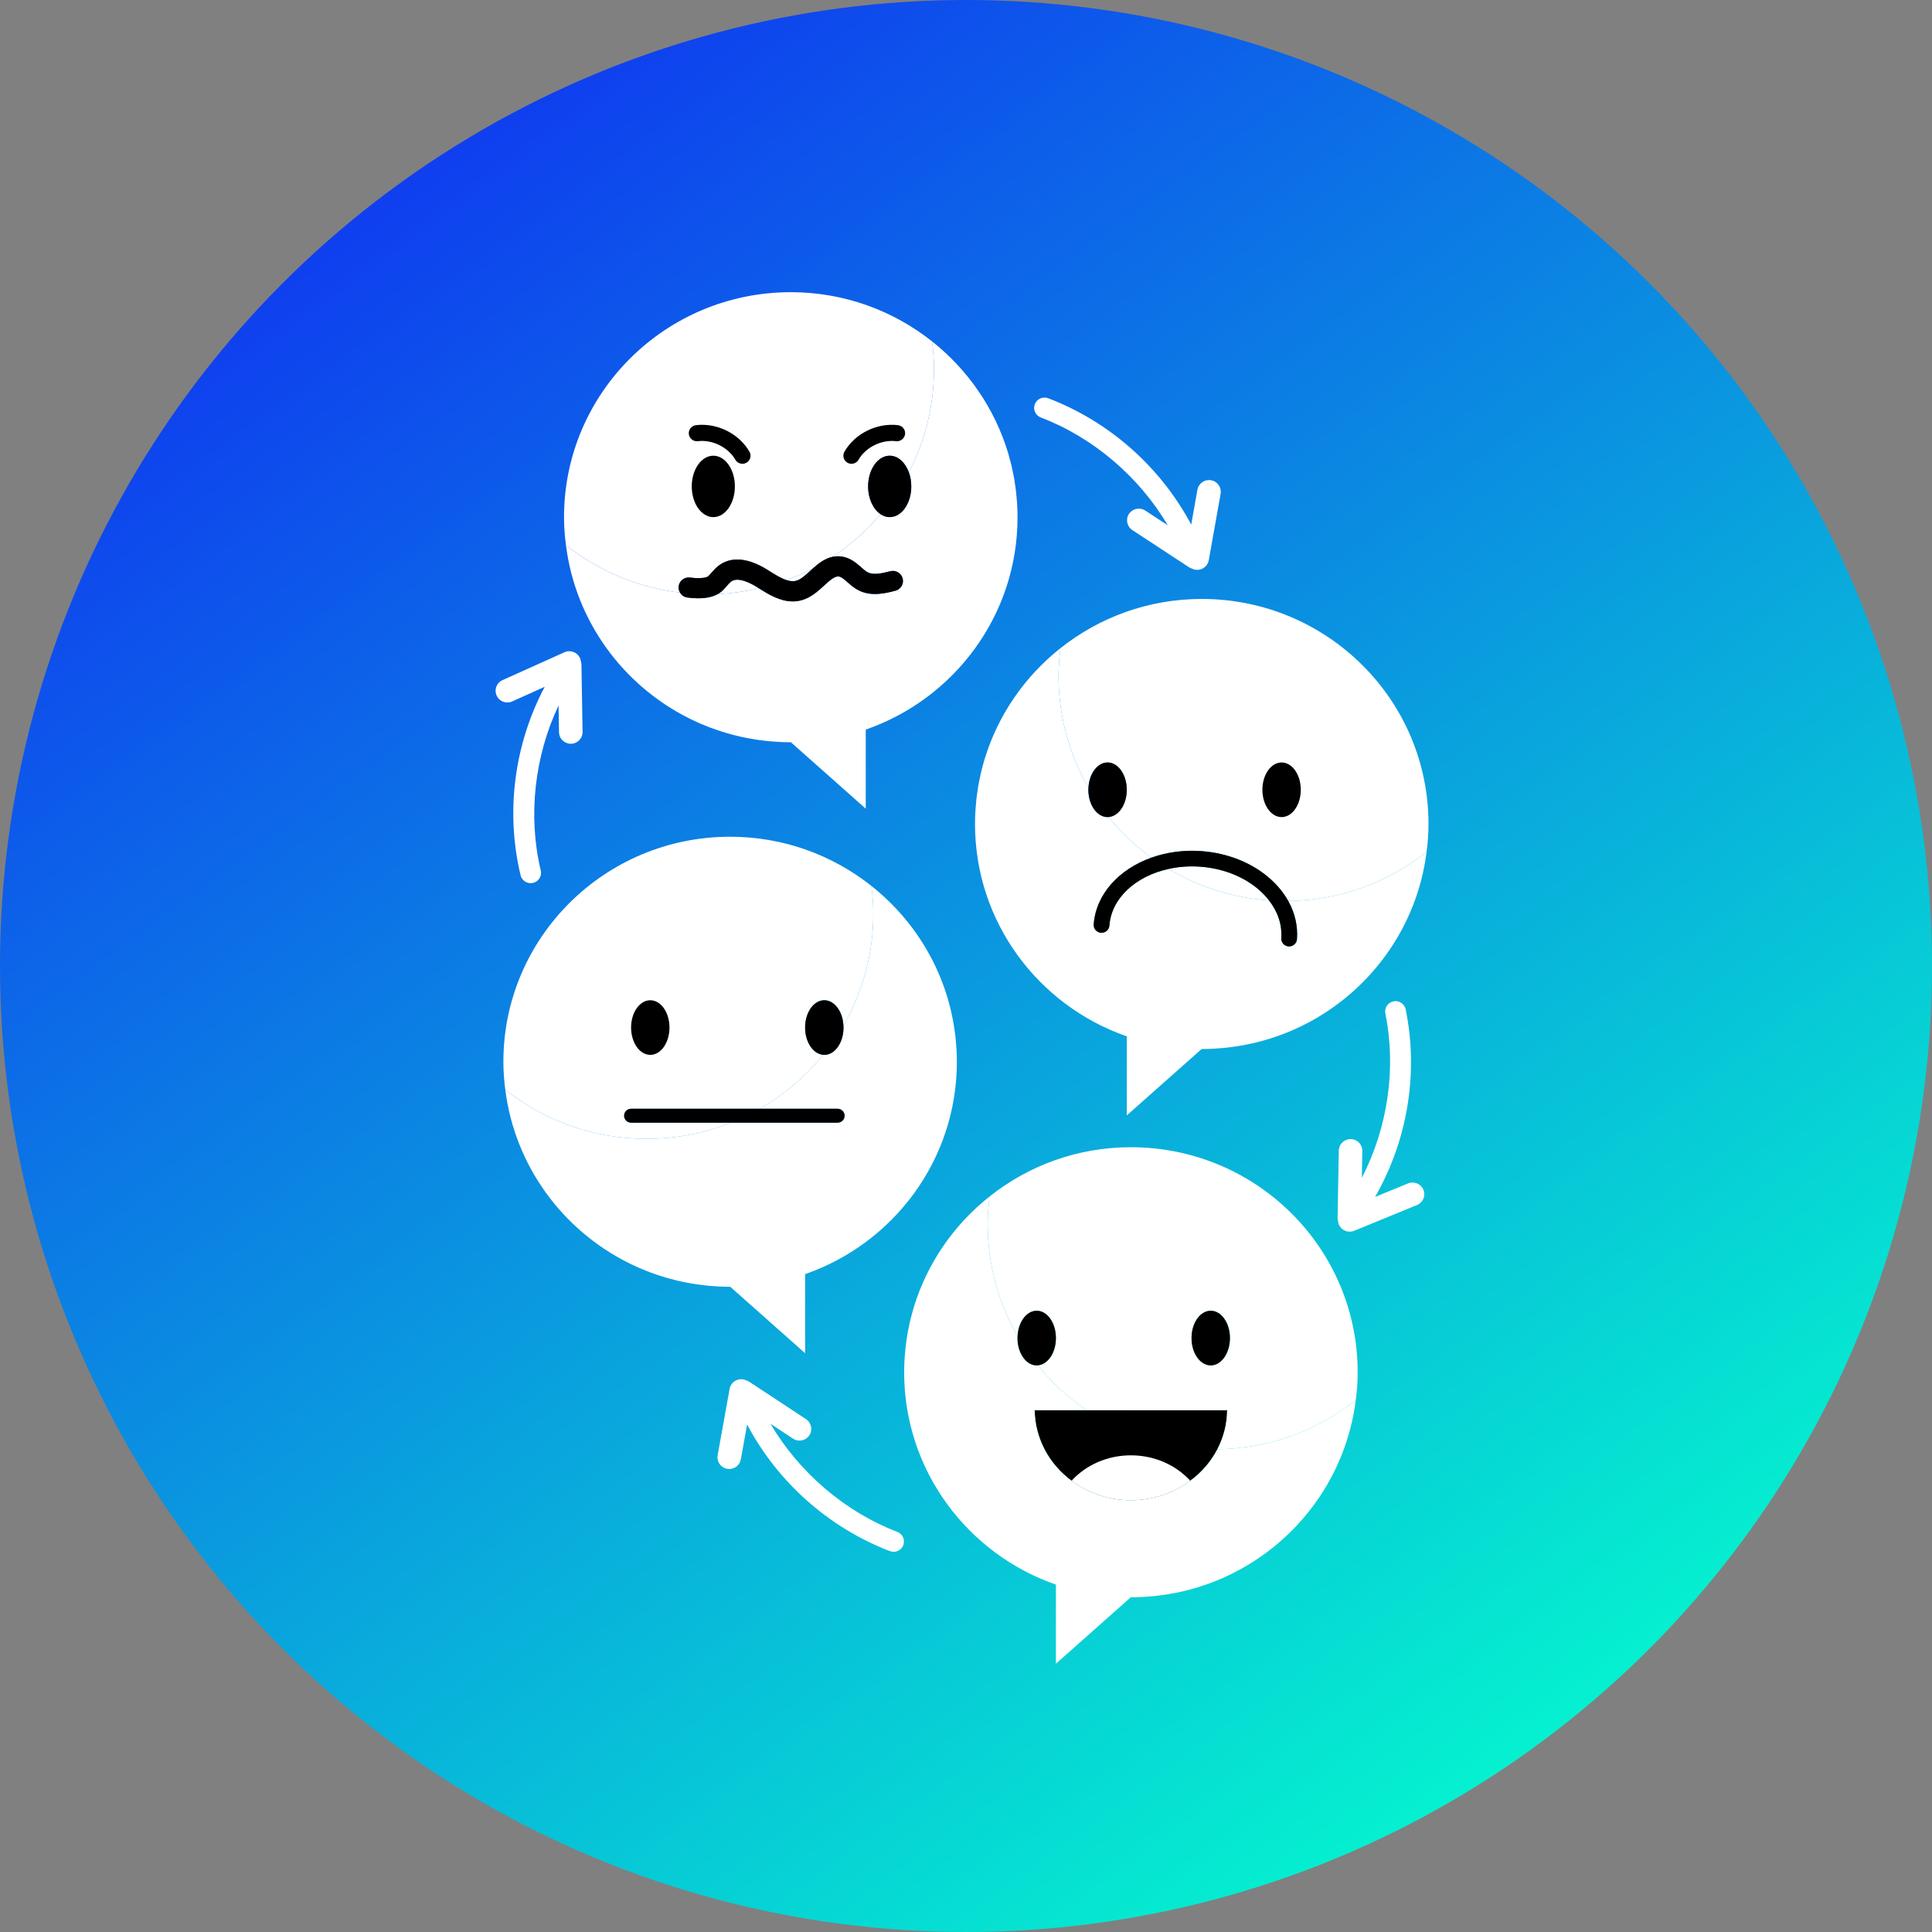 <svg xmlns="http://www.w3.org/2000/svg" width="80" height="80" viewBox="0 0 80 80" fill="none"><rect x="0" y="0" width="80" height="80" fill="#808080" stroke="none"/><circle cx="40" cy="40" r="40" fill="url(#paint0_linear_595_3258)"></circle><path d="M42.843 58.395C42.861 59.58 43.455 60.638 44.37 61.314C45.051 61.823 45.902 62.124 46.828 62.124C47.755 62.124 48.605 61.823 49.287 61.314C49.758 60.968 50.142 60.522 50.408 60.011C50.662 59.522 50.808 58.974 50.813 58.395H42.843Z" fill="black"></path><path d="M56.138 57.976C54.562 59.225 52.575 59.983 50.408 60.011C50.142 60.522 49.758 60.968 49.287 61.314C48.605 61.823 47.755 62.124 46.828 62.124C45.902 62.124 45.051 61.823 44.37 61.314C43.455 60.638 42.861 59.58 42.843 58.394H44.999C44.235 57.876 43.552 57.248 42.973 56.534C42.958 56.535 42.943 56.537 42.928 56.537C42.489 56.537 42.134 56.031 42.134 55.406C42.134 55.377 42.135 55.347 42.137 55.318C41.35 53.956 40.898 52.378 40.898 50.695C40.898 50.304 40.931 49.92 40.978 49.541C39.504 50.709 38.391 52.307 37.834 54.144C37.825 54.175 37.817 54.206 37.808 54.236C37.771 54.363 37.737 54.491 37.705 54.621C37.693 54.669 37.682 54.717 37.671 54.765C37.645 54.879 37.622 54.994 37.6 55.109C37.589 55.166 37.579 55.222 37.57 55.279C37.551 55.389 37.535 55.501 37.52 55.613C37.513 55.672 37.504 55.731 37.498 55.79C37.484 55.907 37.475 56.026 37.466 56.145C37.462 56.198 37.457 56.251 37.454 56.304C37.445 56.476 37.439 56.648 37.439 56.822V56.822V56.822C37.439 60.888 40.064 64.344 43.723 65.616V68.891L46.823 66.14V66.14C46.825 66.14 46.827 66.14 46.828 66.14C46.832 66.14 46.835 66.14 46.839 66.14C46.991 66.14 47.143 66.136 47.293 66.128C47.347 66.126 47.4 66.121 47.453 66.117C47.553 66.111 47.653 66.104 47.752 66.095C47.816 66.088 47.879 66.08 47.943 66.073C48.03 66.062 48.118 66.052 48.204 66.039C48.273 66.029 48.34 66.017 48.408 66.006C48.488 65.993 48.569 65.979 48.648 65.963C48.72 65.95 48.79 65.934 48.861 65.919C48.935 65.902 49.01 65.886 49.083 65.868C49.157 65.85 49.23 65.83 49.304 65.81C49.372 65.792 49.44 65.773 49.508 65.753C49.585 65.73 49.661 65.707 49.737 65.682C49.799 65.662 49.86 65.641 49.921 65.62C50.001 65.592 50.081 65.564 50.16 65.534C50.214 65.514 50.267 65.493 50.32 65.472C50.405 65.438 50.49 65.403 50.575 65.367C50.616 65.349 50.658 65.329 50.699 65.311C50.793 65.269 50.886 65.226 50.978 65.181C51.002 65.169 51.026 65.156 51.05 65.144C53.782 63.774 55.746 61.117 56.138 57.976Z" fill="white"></path><path d="M46.828 60.262C45.844 60.262 44.964 60.667 44.37 61.315C45.051 61.823 45.902 62.124 46.828 62.124C47.755 62.124 48.605 61.823 49.287 61.315C48.693 60.667 47.813 60.262 46.828 60.262Z" fill="white"></path><path d="M46.828 47.504C44.614 47.504 42.582 48.268 40.978 49.541C40.931 49.92 40.898 50.304 40.898 50.695C40.898 52.378 41.35 53.956 42.137 55.318C42.168 54.735 42.51 54.275 42.928 54.275C43.367 54.275 43.723 54.782 43.723 55.406C43.723 56.01 43.391 56.501 42.973 56.534C43.552 57.248 44.234 57.876 44.999 58.394H50.813C50.808 58.974 50.662 59.522 50.408 60.011C52.575 59.983 54.562 59.225 56.138 57.976C56.192 57.577 56.218 57.236 56.218 56.822C56.218 51.676 52.014 47.504 46.828 47.504ZM50.134 56.537C49.695 56.537 49.339 56.031 49.339 55.406C49.339 54.782 49.695 54.275 50.134 54.275C50.573 54.275 50.929 54.782 50.929 55.406C50.929 56.031 50.573 56.537 50.134 56.537Z" fill="white"></path><path d="M30.233 34.647C25.047 34.647 20.844 38.819 20.844 43.965C20.844 44.357 20.873 44.741 20.923 45.119C22.529 46.391 24.56 47.157 26.774 47.157C28.009 47.157 29.188 46.917 30.268 46.487H26.132C25.973 46.487 25.843 46.358 25.843 46.2C25.843 46.041 25.973 45.912 26.132 45.912H31.459C32.469 45.333 33.361 44.574 34.089 43.677C33.67 43.644 33.338 43.153 33.338 42.549C33.338 41.925 33.694 41.418 34.133 41.418C34.551 41.418 34.893 41.878 34.925 42.461C35.711 41.099 36.163 39.521 36.163 37.838C36.163 37.447 36.131 37.064 36.084 36.685C34.479 35.412 32.448 34.647 30.233 34.647Z" fill="white"></path><path d="M36.083 36.684C36.13 37.063 36.163 37.447 36.163 37.838C36.163 39.521 35.711 41.099 34.924 42.461C34.926 42.49 34.927 42.52 34.927 42.549C34.927 43.174 34.572 43.68 34.133 43.68C34.118 43.68 34.103 43.678 34.088 43.677C33.361 44.574 32.469 45.333 31.458 45.912H34.683C34.843 45.912 34.973 46.041 34.973 46.2C34.973 46.358 34.843 46.487 34.683 46.487H30.268C29.187 46.917 28.009 47.156 26.773 47.156C24.559 47.156 22.528 46.391 20.923 45.119C21.315 48.26 23.279 50.917 26.01 52.287C26.035 52.299 26.059 52.312 26.083 52.324C26.175 52.369 26.268 52.412 26.362 52.454C26.403 52.472 26.445 52.492 26.487 52.51C26.571 52.546 26.656 52.581 26.741 52.615C26.794 52.636 26.847 52.657 26.901 52.677C26.98 52.707 27.06 52.735 27.14 52.763C27.201 52.784 27.262 52.805 27.324 52.825C27.4 52.85 27.476 52.873 27.553 52.896C27.621 52.916 27.689 52.935 27.757 52.953C27.831 52.973 27.904 52.993 27.978 53.011C28.052 53.029 28.126 53.045 28.2 53.062C28.271 53.077 28.341 53.093 28.413 53.106C28.492 53.122 28.573 53.136 28.653 53.149C28.721 53.161 28.788 53.172 28.857 53.182C28.943 53.195 29.031 53.205 29.118 53.215C29.181 53.223 29.245 53.231 29.309 53.238C29.407 53.247 29.507 53.254 29.606 53.26C29.66 53.264 29.714 53.269 29.768 53.271C29.917 53.279 30.066 53.282 30.217 53.283C30.222 53.283 30.227 53.283 30.233 53.283C30.234 53.283 30.236 53.283 30.238 53.283L30.238 53.283L33.338 56.034V52.759C36.997 51.487 39.622 48.031 39.622 43.965C39.622 43.791 39.616 43.618 39.607 43.446C39.604 43.394 39.599 43.343 39.595 43.291C39.586 43.171 39.577 43.051 39.563 42.932C39.557 42.874 39.549 42.816 39.541 42.758C39.526 42.645 39.51 42.532 39.491 42.42C39.482 42.365 39.472 42.309 39.461 42.254C39.439 42.137 39.415 42.021 39.389 41.907C39.378 41.859 39.368 41.812 39.356 41.765C39.324 41.634 39.289 41.505 39.252 41.377C39.244 41.347 39.236 41.318 39.227 41.288C38.671 39.451 37.558 37.852 36.083 36.684Z" fill="white"></path><path d="M49.762 24.801C47.547 24.801 45.516 25.566 43.911 26.84C43.864 27.218 43.832 27.602 43.832 27.993C43.832 29.676 44.284 31.253 45.07 32.616C45.102 32.032 45.444 31.573 45.862 31.573C46.301 31.573 46.657 32.079 46.657 32.704C46.657 33.307 46.325 33.799 45.906 33.832C46.42 34.465 47.016 35.031 47.678 35.512C48.301 35.291 49.005 35.189 49.742 35.242C50.852 35.323 51.873 35.737 52.618 36.409C52.922 36.682 53.164 36.986 53.344 37.308C55.51 37.28 57.496 36.522 59.072 35.274C59.123 34.887 59.151 34.52 59.151 34.119C59.151 28.973 54.947 24.801 49.762 24.801Z" fill="white"></path><path d="M59.072 35.274C57.496 36.522 55.51 37.28 53.344 37.308C53.619 37.802 53.745 38.34 53.704 38.889C53.692 39.06 53.549 39.189 53.38 39.189L53.355 39.188C53.176 39.175 53.041 39.02 53.054 38.842C53.094 38.296 52.915 37.758 52.547 37.284C51.033 37.178 49.617 36.716 48.386 35.981C47.034 36.278 46.021 37.185 45.937 38.325C45.924 38.504 45.769 38.637 45.588 38.624C45.409 38.611 45.274 38.456 45.287 38.278C45.38 37.021 46.341 35.989 47.678 35.512C47.016 35.031 46.42 34.465 45.906 33.832C45.892 33.833 45.877 33.835 45.862 33.835C45.423 33.835 45.067 33.328 45.067 32.704C45.067 32.674 45.069 32.645 45.07 32.616C44.284 31.253 43.832 29.676 43.832 27.993C43.832 27.601 43.864 27.217 43.912 26.838C42.437 28.007 41.324 29.605 40.768 31.442C40.759 31.472 40.751 31.503 40.742 31.533C40.705 31.66 40.67 31.789 40.639 31.918C40.627 31.966 40.616 32.014 40.605 32.062C40.579 32.176 40.555 32.291 40.534 32.406C40.523 32.463 40.513 32.519 40.503 32.576C40.484 32.687 40.468 32.798 40.454 32.91C40.446 32.969 40.438 33.028 40.431 33.087C40.418 33.205 40.409 33.323 40.4 33.442C40.396 33.495 40.391 33.548 40.388 33.602C40.378 33.773 40.373 33.945 40.373 34.119V34.119C40.373 38.185 42.998 41.641 46.657 42.913V46.188L49.757 43.437H49.757C49.758 43.437 49.76 43.437 49.762 43.437C49.766 43.437 49.769 43.437 49.773 43.437C49.925 43.437 50.076 43.433 50.227 43.426C50.281 43.423 50.334 43.418 50.387 43.414C50.487 43.408 50.587 43.402 50.686 43.392C50.75 43.386 50.813 43.377 50.876 43.37C50.964 43.359 51.051 43.349 51.138 43.337C51.206 43.327 51.274 43.315 51.341 43.303C51.422 43.29 51.502 43.276 51.582 43.261C51.653 43.247 51.724 43.231 51.794 43.216C51.869 43.2 51.943 43.183 52.017 43.165C52.091 43.147 52.164 43.128 52.237 43.108C52.306 43.089 52.374 43.07 52.442 43.05C52.518 43.027 52.594 43.004 52.67 42.979C52.732 42.959 52.793 42.939 52.855 42.917C52.935 42.89 53.015 42.861 53.094 42.831C53.147 42.811 53.2 42.79 53.253 42.769C53.339 42.735 53.424 42.7 53.508 42.664C53.55 42.646 53.591 42.627 53.633 42.608C53.727 42.566 53.82 42.523 53.911 42.478C53.936 42.466 53.96 42.453 53.985 42.441C56.716 41.071 58.68 38.415 59.072 35.274Z" fill="white"></path><path d="M38.595 14.136C36.99 12.863 34.959 12.099 32.744 12.099C27.559 12.099 23.355 16.271 23.355 21.417C23.355 21.811 23.385 22.191 23.434 22.571C24.763 23.624 26.384 24.328 28.158 24.54C28.112 24.463 28.089 24.371 28.102 24.275C28.132 24.046 28.343 23.886 28.573 23.915C29.163 23.991 29.321 23.867 29.322 23.865C29.366 23.825 29.411 23.773 29.459 23.719C29.555 23.608 29.665 23.483 29.818 23.38C30.175 23.138 30.811 22.982 31.808 23.613L31.838 23.632C32.084 23.788 32.335 23.946 32.569 24.021C32.947 23.881 33.313 23.717 33.667 23.532C33.891 23.331 34.151 23.127 34.47 23.058C35.217 22.566 35.888 21.971 36.464 21.294C36.159 21.091 35.947 20.652 35.947 20.142C35.947 19.44 36.347 18.87 36.841 18.87C37.185 18.87 37.483 19.148 37.633 19.554C38.297 18.276 38.674 16.828 38.674 15.291C38.674 14.9 38.642 14.514 38.595 14.136Z" fill="white"></path><path d="M38.595 14.136C38.642 14.515 38.674 14.899 38.674 15.29C38.674 16.828 38.297 18.276 37.633 19.554C37.697 19.73 37.734 19.93 37.734 20.142C37.734 20.844 37.334 21.413 36.841 21.413C36.706 21.413 36.579 21.37 36.464 21.294C35.888 21.971 35.217 22.566 34.47 23.058C34.608 23.028 34.757 23.023 34.919 23.057C35.241 23.123 35.469 23.324 35.653 23.485C35.755 23.575 35.851 23.659 35.941 23.704C36.171 23.817 36.509 23.745 36.864 23.653C37.089 23.595 37.319 23.729 37.377 23.952C37.435 24.175 37.3 24.403 37.076 24.461C36.686 24.561 36.097 24.713 35.566 24.451C35.376 24.357 35.227 24.226 35.095 24.11C34.964 23.995 34.85 23.895 34.749 23.874C34.584 23.84 34.403 23.993 34.123 24.249C33.873 24.478 33.589 24.737 33.215 24.847C33.082 24.886 32.951 24.903 32.824 24.903C32.3 24.903 31.827 24.614 31.428 24.362C30.877 24.49 30.308 24.571 29.724 24.598C29.433 24.763 29.012 24.813 28.465 24.742C28.331 24.725 28.222 24.647 28.159 24.54C26.384 24.328 24.763 23.624 23.435 22.572C23.826 25.713 25.791 28.369 28.522 29.739C28.546 29.751 28.57 29.764 28.595 29.776C28.687 29.821 28.78 29.864 28.873 29.906C28.915 29.925 28.956 29.944 28.998 29.962C29.082 29.998 29.168 30.033 29.253 30.067C29.306 30.088 29.359 30.109 29.412 30.129C29.491 30.159 29.572 30.188 29.652 30.215C29.713 30.237 29.774 30.257 29.836 30.277C29.912 30.302 29.988 30.325 30.065 30.348C30.133 30.368 30.201 30.387 30.269 30.405C30.342 30.425 30.416 30.445 30.489 30.463C30.563 30.481 30.637 30.497 30.712 30.514C30.782 30.529 30.853 30.545 30.924 30.559C31.004 30.574 31.084 30.588 31.165 30.601C31.232 30.613 31.3 30.625 31.369 30.635C31.455 30.647 31.542 30.657 31.63 30.668C31.693 30.675 31.756 30.684 31.82 30.69C31.919 30.699 32.018 30.706 32.118 30.712C32.172 30.716 32.225 30.721 32.279 30.724C32.428 30.731 32.578 30.735 32.729 30.735C32.734 30.735 32.739 30.735 32.744 30.735C32.746 30.735 32.748 30.735 32.749 30.735L35.849 33.486V30.211C39.509 28.939 42.134 25.483 42.134 21.417C42.134 21.243 42.128 21.07 42.118 20.898C42.116 20.846 42.11 20.795 42.107 20.743C42.098 20.623 42.088 20.503 42.075 20.384C42.069 20.326 42.06 20.268 42.053 20.21C42.038 20.097 42.022 19.984 42.003 19.872C41.993 19.817 41.983 19.761 41.973 19.706C41.951 19.589 41.927 19.474 41.901 19.359C41.89 19.311 41.88 19.264 41.868 19.217C41.836 19.086 41.801 18.957 41.764 18.829C41.755 18.799 41.748 18.77 41.739 18.741C41.182 16.903 40.069 15.305 38.595 14.136Z" fill="white"></path><path d="M52.18 36.888C51.542 36.312 50.66 35.957 49.695 35.887C49.238 35.854 48.797 35.89 48.386 35.981C49.617 36.716 51.033 37.177 52.547 37.284C52.44 37.146 52.319 37.013 52.18 36.888Z" fill="white"></path><path d="M31.356 24.317C31.134 24.176 30.585 23.871 30.291 24.07C30.229 24.112 30.163 24.187 30.093 24.266C30.037 24.331 29.973 24.403 29.899 24.473C29.848 24.521 29.788 24.561 29.724 24.597C30.307 24.571 30.876 24.489 31.428 24.362C31.414 24.353 31.399 24.344 31.386 24.335L31.356 24.317Z" fill="white"></path><path d="M32.976 24.046C33.163 23.991 33.352 23.818 33.553 23.634C33.59 23.601 33.628 23.566 33.667 23.531C33.313 23.717 32.947 23.881 32.569 24.021C32.713 24.067 32.85 24.083 32.976 24.046Z" fill="white"></path><path d="M29.537 18.87C29.044 18.87 28.644 19.439 28.644 20.142C28.644 20.844 29.044 21.413 29.537 21.413C30.03 21.413 30.43 20.844 30.43 20.142C30.43 19.439 30.03 18.87 29.537 18.87Z" fill="black"></path><path d="M37.734 20.142C37.734 19.93 37.697 19.73 37.633 19.554C37.483 19.148 37.185 18.87 36.841 18.87C36.347 18.87 35.947 19.439 35.947 20.142C35.947 20.652 36.159 21.091 36.464 21.293C36.578 21.369 36.706 21.413 36.841 21.413C37.334 21.413 37.734 20.844 37.734 20.142Z" fill="black"></path><path d="M53.068 31.572C52.629 31.572 52.273 32.079 52.273 32.703C52.273 33.328 52.629 33.834 53.068 33.834C53.507 33.834 53.863 33.328 53.863 32.703C53.863 32.079 53.507 31.572 53.068 31.572Z" fill="black"></path><path d="M45.862 33.834C45.877 33.834 45.892 33.833 45.906 33.831C46.325 33.798 46.657 33.307 46.657 32.703C46.657 32.079 46.301 31.572 45.862 31.572C45.444 31.572 45.102 32.032 45.071 32.615C45.069 32.645 45.067 32.674 45.067 32.703C45.067 33.328 45.423 33.834 45.862 33.834Z" fill="black"></path><path d="M26.927 43.68C27.366 43.68 27.722 43.174 27.722 42.549C27.722 41.924 27.366 41.418 26.927 41.418C26.488 41.418 26.132 41.924 26.132 42.549C26.132 43.174 26.488 43.68 26.927 43.68Z" fill="black"></path><path d="M34.928 42.549C34.928 42.519 34.926 42.49 34.924 42.461C34.893 41.878 34.551 41.418 34.133 41.418C33.694 41.418 33.338 41.924 33.338 42.549C33.338 43.153 33.67 43.644 34.089 43.677C34.103 43.678 34.118 43.68 34.133 43.68C34.572 43.68 34.928 43.174 34.928 42.549Z" fill="black"></path><path d="M34.973 46.2C34.973 46.041 34.843 45.912 34.683 45.912H26.132C25.972 45.912 25.843 46.041 25.843 46.2C25.843 46.358 25.972 46.487 26.132 46.487H34.683C34.843 46.487 34.973 46.358 34.973 46.2Z" fill="black"></path><path d="M50.134 54.275C49.695 54.275 49.339 54.782 49.339 55.407C49.339 56.031 49.695 56.538 50.134 56.538C50.573 56.538 50.929 56.031 50.929 55.407C50.929 54.782 50.573 54.275 50.134 54.275Z" fill="black"></path><path d="M42.928 56.538C42.943 56.538 42.958 56.536 42.972 56.535C43.391 56.502 43.723 56.01 43.723 55.407C43.723 54.782 43.367 54.275 42.928 54.275C42.51 54.275 42.168 54.735 42.136 55.319C42.135 55.348 42.133 55.377 42.133 55.407C42.133 56.031 42.489 56.538 42.928 56.538Z" fill="black"></path><path d="M46.749 21.278C46.601 21.501 46.663 21.801 46.887 21.949L49.235 23.489C49.278 23.517 49.323 23.537 49.369 23.55C49.406 23.568 49.446 23.582 49.488 23.59C49.517 23.595 49.546 23.597 49.574 23.597C49.806 23.597 50.011 23.432 50.053 23.198L50.543 20.446C50.59 20.183 50.413 19.932 50.148 19.886C49.882 19.839 49.63 20.015 49.583 20.278L49.326 21.723C48.061 19.344 45.946 17.462 43.405 16.491C43.184 16.407 42.935 16.516 42.85 16.736C42.765 16.956 42.875 17.203 43.097 17.287C45.275 18.119 47.171 19.747 48.358 21.754L47.425 21.142C47.2 20.994 46.898 21.055 46.749 21.278Z" fill="white"></path><path d="M58.304 49.003L56.938 49.563C58.281 47.227 58.746 44.446 58.207 41.798C58.16 41.567 57.932 41.417 57.701 41.464C57.468 41.511 57.318 41.736 57.365 41.966C57.827 44.237 57.461 46.699 56.392 48.769L56.411 47.66C56.416 47.392 56.202 47.172 55.932 47.167L55.924 47.167C55.659 47.167 55.441 47.378 55.437 47.643L55.387 50.436C55.386 50.482 55.394 50.526 55.406 50.569C55.411 50.614 55.42 50.658 55.438 50.702C55.515 50.888 55.697 51.001 55.889 51.001C55.95 51.001 56.014 50.989 56.075 50.964L58.676 49.897C58.925 49.795 59.044 49.513 58.941 49.266C58.838 49.019 58.553 48.901 58.304 49.003Z" fill="white"></path><path d="M37.156 63.433C34.98 62.597 33.087 60.966 31.904 58.956L32.836 59.57C32.919 59.625 33.012 59.651 33.105 59.651C33.263 59.651 33.418 59.575 33.512 59.435C33.661 59.212 33.599 58.912 33.375 58.764L31.03 57.219C30.991 57.193 30.949 57.176 30.907 57.163C30.866 57.143 30.824 57.126 30.777 57.118C30.512 57.071 30.259 57.246 30.212 57.509L29.716 60.259C29.669 60.522 29.845 60.773 30.11 60.821C30.139 60.826 30.168 60.828 30.197 60.828C30.428 60.828 30.634 60.664 30.676 60.429L30.936 58.985C32.196 61.367 34.308 63.253 36.846 64.228C36.897 64.248 36.95 64.257 37.001 64.257C37.173 64.257 37.336 64.154 37.402 63.985C37.488 63.765 37.378 63.518 37.156 63.433Z" fill="white"></path><path d="M21.21 29.044L22.556 28.438C21.294 30.818 20.926 33.614 21.556 36.242C21.603 36.438 21.779 36.57 21.974 36.57C22.006 36.57 22.04 36.566 22.073 36.558C22.304 36.504 22.447 36.274 22.392 36.045C21.852 33.791 22.132 31.319 23.129 29.213L23.148 30.323C23.152 30.587 23.37 30.798 23.635 30.798L23.644 30.798C23.913 30.794 24.127 30.573 24.123 30.306L24.076 27.513C24.075 27.466 24.065 27.422 24.052 27.38C24.046 27.336 24.035 27.292 24.016 27.249C23.905 27.006 23.616 26.898 23.371 27.009L20.807 28.163C20.562 28.273 20.453 28.56 20.565 28.804C20.646 28.982 20.823 29.088 21.009 29.088C21.076 29.088 21.145 29.074 21.21 29.044Z" fill="white"></path><path d="M28.898 18.268C29.5 18.196 30.152 18.519 30.449 19.036C30.512 19.144 30.625 19.204 30.742 19.204C30.798 19.204 30.856 19.19 30.908 19.16C31.07 19.069 31.126 18.865 31.034 18.705C30.601 17.952 29.689 17.5 28.817 17.605C28.633 17.627 28.501 17.794 28.523 17.977C28.546 18.16 28.712 18.291 28.898 18.268Z" fill="black"></path><path d="M35.092 19.16C35.144 19.19 35.202 19.204 35.258 19.204C35.375 19.204 35.489 19.143 35.551 19.036C35.848 18.519 36.5 18.197 37.102 18.268C37.286 18.291 37.454 18.16 37.477 17.977C37.499 17.793 37.367 17.627 37.183 17.605C36.31 17.5 35.399 17.952 34.966 18.704C34.874 18.865 34.93 19.069 35.092 19.16Z" fill="black"></path><path d="M28.464 24.742C29.012 24.813 29.433 24.763 29.724 24.598C29.788 24.561 29.848 24.521 29.899 24.473C29.973 24.404 30.037 24.331 30.093 24.266C30.163 24.187 30.229 24.112 30.291 24.07C30.585 23.871 31.134 24.177 31.356 24.317L31.386 24.336C31.399 24.344 31.414 24.353 31.427 24.362C31.827 24.614 32.3 24.903 32.823 24.903C32.951 24.903 33.081 24.886 33.214 24.847C33.588 24.737 33.872 24.478 34.123 24.248C34.402 23.993 34.584 23.84 34.748 23.874C34.85 23.895 34.964 23.995 35.095 24.11C35.227 24.226 35.376 24.357 35.566 24.451C36.097 24.713 36.686 24.561 37.075 24.461C37.3 24.403 37.435 24.175 37.377 23.952C37.318 23.729 37.088 23.595 36.864 23.653C36.509 23.745 36.171 23.817 35.94 23.703C35.85 23.659 35.754 23.575 35.653 23.485C35.469 23.323 35.24 23.123 34.919 23.057C34.757 23.023 34.608 23.028 34.47 23.058C34.151 23.127 33.891 23.331 33.666 23.532C33.627 23.566 33.589 23.601 33.553 23.635C33.352 23.818 33.162 23.992 32.976 24.046C32.85 24.083 32.712 24.068 32.569 24.021C32.335 23.946 32.084 23.787 31.838 23.632L31.808 23.613C30.811 22.982 30.175 23.138 29.818 23.38C29.665 23.482 29.555 23.608 29.458 23.718C29.411 23.773 29.365 23.825 29.322 23.865C29.321 23.867 29.163 23.991 28.573 23.915C28.343 23.886 28.132 24.046 28.102 24.275C28.089 24.371 28.112 24.463 28.158 24.54C28.222 24.647 28.331 24.725 28.464 24.742Z" fill="black"></path><path d="M45.288 38.278C45.274 38.456 45.409 38.611 45.589 38.624C45.769 38.637 45.925 38.504 45.938 38.326C46.022 37.185 47.034 36.278 48.386 35.981C48.797 35.891 49.238 35.854 49.695 35.888C50.66 35.958 51.542 36.313 52.18 36.888C52.319 37.013 52.44 37.147 52.547 37.284C52.915 37.758 53.095 38.296 53.054 38.842C53.041 39.021 53.176 39.176 53.356 39.189L53.38 39.19C53.549 39.19 53.692 39.06 53.705 38.89C53.745 38.341 53.619 37.802 53.344 37.308C53.164 36.986 52.922 36.683 52.619 36.409C51.874 35.737 50.852 35.323 49.742 35.242C49.006 35.189 48.301 35.291 47.679 35.513C46.341 35.989 45.38 37.021 45.288 38.278Z" fill="black"></path><defs><linearGradient id="paint0_linear_595_3258" x1="-0.039" y1="-11.755" x2="65.593" y2="78.708" gradientUnits="userSpaceOnUse"><stop stop-color="#1206F9"></stop><stop offset="1" stop-color="#04FFCD"></stop></linearGradient></defs></svg>